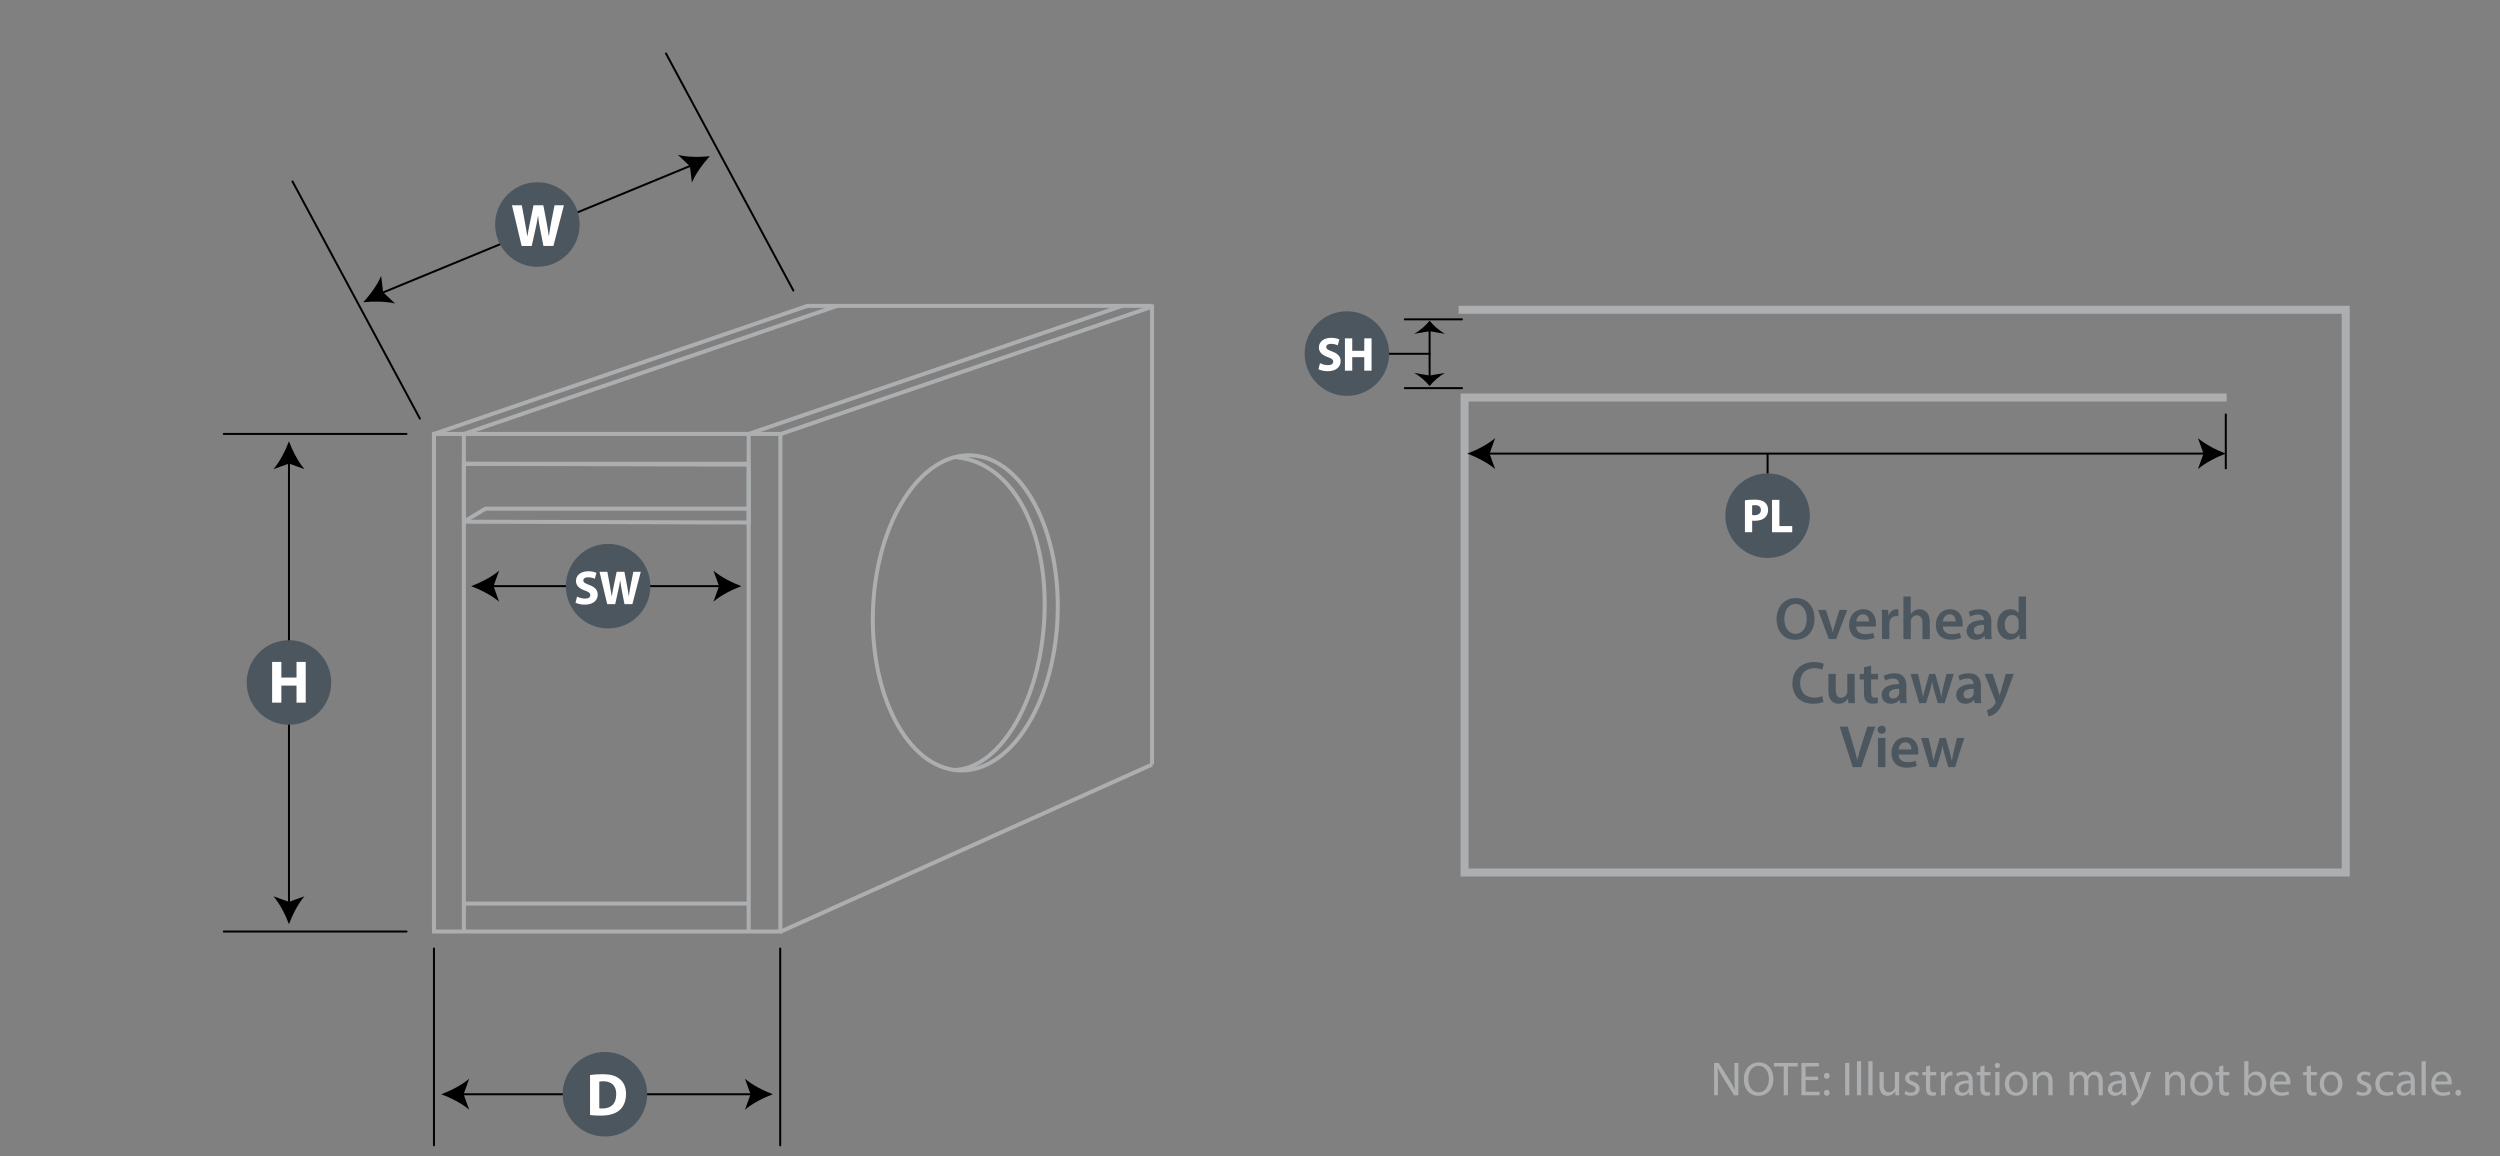 <?xml version="1.0" encoding="utf-8"?>
<!-- Generator: Adobe Illustrator 24.0.0, SVG Export Plug-In . SVG Version: 6.00 Build 0)  -->
<svg version="1.1" xmlns="http://www.w3.org/2000/svg" xmlns:xlink="http://www.w3.org/1999/xlink" x="0px" y="0px"
	 viewBox="0 0 625 289" style="enable-background:new 0 0 625 289;" xml:space="preserve">
<rect x="0" y="0" width="625" height="289" fill="#808080" stroke="none"/>
<style type="text/css">
	.st0{stroke:#000000;stroke-width:0.5;stroke-linecap:round;}
	.st1{fill:none;stroke:#ACAEB0;stroke-width:2;stroke-miterlimit:3.864;}
	.st2{fill:none;stroke:#ACAEB0;}
	.st3{fill:#4C565F;}
	.st4{fill:#ACAEB0;}
	.st5{fill:#FFFFFF;}
	.st6{stroke:#000000;stroke-width:0.5;}
</style>
<g id="Layer_7">
</g>
<g id="_x36_W3v3_Slot">
	<line class="st0" x1="108.49" y1="237.13" x2="108.49" y2="286.34"/>
	<line class="st0" x1="195.05" y1="237.13" x2="195.05" y2="286.34"/>
	<line class="st0" x1="101.62" y1="108.48" x2="55.95" y2="108.48"/>
	<line class="st0" x1="101.62" y1="232.89" x2="55.95" y2="232.89"/>
	<line class="st0" x1="198.34" y1="72.64" x2="166.49" y2="13.36"/>
	<line class="st0" x1="104.97" y1="104.65" x2="73.12" y2="45.36"/>
	<g>
		<line class="st0" x1="72.24" y1="226.12" x2="72.24" y2="115.25"/>
		<path d="M72.24,110.32c0.86,2.32,2.33,5.19,3.88,6.97l-3.88-1.4l-3.88,1.4C69.91,115.51,71.38,112.64,72.24,110.32z"/>
		<path d="M72.24,231.05c-0.86-2.32-2.33-5.19-3.88-6.98l3.88,1.4l3.88-1.4C74.56,225.86,73.09,228.73,72.24,231.05z"/>
	</g>
	<line class="st0" x1="187.17" y1="159.78" x2="187.17" y2="134.29"/>
	<line class="st0" x1="115.96" y1="159.78" x2="115.96" y2="134.29"/>
	<g>
		<line class="st0" x1="122.73" y1="146.54" x2="180.41" y2="146.54"/>
		<path d="M185.33,146.54c-2.32,0.86-5.19,2.33-6.97,3.88l1.4-3.88l-1.4-3.88C180.14,144.21,183.02,145.68,185.33,146.54z"/>
		<path d="M117.8,146.54c2.32-0.86,5.19-2.33,6.98-3.88l-1.4,3.88l1.4,3.88C122.99,148.87,120.12,147.4,117.8,146.54z"/>
	</g>
	<g>
		<line class="st0" x1="173.06" y1="41.27" x2="95.2" y2="73.35"/>
		<path d="M90.81,75.57c1.68-1.81,3.59-4.42,4.48-6.61l0.49,4.1l3,2.83C96.49,75.31,93.26,75.3,90.81,75.57z"/>
		<path d="M177.46,39.05c-1.68,1.81-3.59,4.41-4.48,6.6l-0.5-4.09l-3-2.84C171.78,39.31,175,39.32,177.46,39.05z"/>
	</g>
	<g>
		<line class="st0" x1="188.28" y1="273.56" x2="115.25" y2="273.56"/>
		<path d="M110.33,273.56c2.32-0.86,5.19-2.33,6.97-3.88l-1.4,3.88l1.4,3.88C115.52,275.88,112.65,274.42,110.33,273.56z"/>
		<path d="M193.21,273.56c-2.32,0.86-5.19,2.32-6.97,3.88l1.4-3.88l-1.4-3.88C188.02,271.23,190.89,272.7,193.21,273.56z"/>
	</g>
	<g>
		<path d="M556.45,113.4c-2.32,0.86-5.19,2.33-6.97,3.88l1.4-3.88l-1.4-3.88C551.26,111.07,554.14,112.54,556.45,113.4z"/>
	</g>
	<g>
		<polyline class="st1" points="364.65,77.44 586.43,77.44 586.43,218.13 366.14,218.13 366.14,99.38 556.65,99.38 		"/>
	</g>
	<g>
		<rect x="108.49" y="108.48" class="st2" width="86.6" height="124.4"/>
	</g>
	<g>
		<polyline class="st2" points="287.96,76.47 201.85,76.47 108.49,108.48 		"/>
	</g>
	<g>
		<polyline class="st2" points="194.64,108.69 288.01,76.68 288.01,191.13 		"/>
	</g>
	<g>
		<line class="st2" x1="195.05" y1="232.96" x2="288.01" y2="191.13"/>
	</g>
	<g>
		<path class="st2" d="M218.38,149.92c-1.58,21.69,7.41,40.74,20.09,42.56c12.67,1.82,24.22-14.28,25.8-35.96
			c1.58-21.68-7.41-40.74-20.08-42.56C231.52,112.13,219.96,128.23,218.38,149.92z"/>
	</g>
	<path class="st2" d="M238.47,192.51c11-0.28,21.04-15.97,22.52-36.43c1.55-21.29-6.74-40.45-22.25-41.82"/>
	<path class="st2" d="M200.49,229.62"/>
	<path class="st2" d="M200.49,105.22"/>
	<line class="st2" x1="115.96" y1="115.95" x2="187.17" y2="115.94"/>
	<path class="st2" d="M284.97,73.2"/>
	<path class="st2" d="M200.49,110.85"/>
	<path class="st3" d="M82.8,170.62c0,5.84-4.73,10.57-10.56,10.57c-5.84,0-10.57-4.73-10.57-10.57c0-5.83,4.73-10.57,10.57-10.57
		C78.07,160.05,82.8,164.79,82.8,170.62z"/>
	<path class="st3" d="M144.91,56.13c0,5.83-4.73,10.57-10.56,10.57c-5.84,0-10.57-4.73-10.57-10.57c0-5.83,4.73-10.57,10.57-10.57
		C140.18,45.56,144.91,50.29,144.91,56.13z"/>
	<path class="st3" d="M161.8,273.56c0,5.84-4.73,10.57-10.56,10.57c-5.84,0-10.57-4.73-10.57-10.57c0-5.83,4.73-10.57,10.57-10.57
		C157.07,262.99,161.8,267.72,161.8,273.56z"/>
	<path class="st0" d="M522.48,77.07"/>
	<polygon class="st2" points="115.96,130.42 115.96,115.95 187.17,116.16 187.17,130.63 	"/>
	<g>
		<path d="M366.82,113.4c2.32-0.86,5.19-2.33,6.97-3.88l-1.4,3.88l1.4,3.88C372.01,115.73,369.14,114.26,366.82,113.4z"/>
	</g>
	<line class="st0" x1="552.24" y1="113.4" x2="372.39" y2="113.4"/>
	<path class="st3" d="M452.46,128.92c0,5.83-4.73,10.57-10.56,10.57c-5.84,0-10.57-4.73-10.57-10.57c0-5.83,4.73-10.57,10.57-10.57
		C447.74,118.35,452.46,123.08,452.46,128.92z"/>
	<line class="st0" x1="357.39" y1="88.45" x2="340.74" y2="88.45"/>
	<g>
		<line class="st0" x1="357.4" y1="94.19" x2="357.4" y2="82.5"/>
		<path d="M357.4,80.17c0.86,1.1,2.33,2.46,3.88,3.3l-3.88-0.67l-3.88,0.67C355.08,82.62,356.54,81.27,357.4,80.17z"/>
		<path d="M357.4,96.52c-0.86-1.1-2.33-2.46-3.88-3.3l3.88,0.67l3.88-0.67C359.73,94.06,358.26,95.42,357.4,96.52z"/>
	</g>
	<path class="st3" d="M347.29,88.39c0,5.83-4.73,10.57-10.56,10.57c-5.84,0-10.57-4.73-10.57-10.57c0-5.83,4.73-10.57,10.57-10.57
		C342.56,77.83,347.29,82.56,347.29,88.39z"/>
	<line class="st0" x1="365.49" y1="79.84" x2="351.21" y2="79.84"/>
	<line class="st0" x1="365.49" y1="97.04" x2="351.21" y2="97.04"/>
	<path class="st3" d="M162.59,146.54c0,5.83-4.73,10.57-10.56,10.57c-5.84,0-10.57-4.73-10.57-10.57c0-5.84,4.73-10.57,10.57-10.57
		C157.86,135.97,162.59,140.71,162.59,146.54z"/>
	<polyline class="st2" points="187.17,127.17 121.35,127.17 115.96,130.42 	"/>
	<line class="st2" x1="187.17" y1="108.48" x2="187.17" y2="232.89"/>
	<line class="st2" x1="115.96" y1="108.48" x2="115.96" y2="232.89"/>
	<line class="st2" x1="187.17" y1="108.48" x2="280.54" y2="76.47"/>
	<line class="st2" x1="115.96" y1="108.48" x2="209.32" y2="76.47"/>
	<line class="st2" x1="187.17" y1="225.89" x2="115.96" y2="225.89"/>
	<g>
		<path class="st4" d="M428.53,273.82v-8.08h1.14l2.59,4.09c0.6,0.95,1.07,1.8,1.45,2.63l0.02-0.01c-0.1-1.08-0.12-2.06-0.12-3.32
			v-3.38h0.98v8.08h-1.06l-2.57-4.1c-0.56-0.9-1.1-1.82-1.51-2.7l-0.04,0.01c0.06,1.02,0.08,1.99,0.08,3.33v3.45H428.53z"/>
		<path class="st4" d="M443.34,269.69c0,2.78-1.69,4.26-3.75,4.26c-2.13,0-3.63-1.66-3.63-4.1c0-2.57,1.59-4.25,3.75-4.25
			C441.91,265.6,443.34,267.29,443.34,269.69z M437.06,269.82c0,1.73,0.93,3.27,2.58,3.27c1.65,0,2.59-1.52,2.59-3.36
			c0-1.61-0.84-3.29-2.58-3.29C437.93,266.45,437.06,268.05,437.06,269.82z"/>
		<path class="st4" d="M445.93,266.62h-2.46v-0.89h5.98v0.89h-2.47v7.2h-1.05V266.62z"/>
		<path class="st4" d="M454.54,270.03h-3.14v2.91h3.5v0.88h-4.55v-8.08h4.37v0.88h-3.32v2.55h3.14V270.03z"/>
		<path class="st4" d="M455.98,268.97c0-0.44,0.3-0.76,0.72-0.76s0.7,0.31,0.71,0.76c0,0.42-0.28,0.74-0.72,0.74
			C456.26,269.71,455.98,269.39,455.98,268.97z M455.98,273.21c0-0.44,0.3-0.76,0.72-0.76s0.7,0.31,0.71,0.76
			c0,0.42-0.28,0.74-0.72,0.74C456.26,273.95,455.98,273.62,455.98,273.21z"/>
		<path class="st4" d="M462.33,265.73v8.08h-1.04v-8.08H462.33z"/>
		<path class="st4" d="M464.24,265.3h1.05v8.51h-1.05V265.3z"/>
		<path class="st4" d="M467.08,265.3h1.06v8.51h-1.06V265.3z"/>
		<path class="st4" d="M474.76,272.23c0,0.6,0.01,1.13,0.05,1.58h-0.94l-0.06-0.95h-0.02c-0.28,0.47-0.89,1.08-1.92,1.08
			c-0.91,0-2-0.5-2-2.54v-3.39h1.06v3.21c0,1.1,0.34,1.85,1.3,1.85c0.71,0,1.2-0.49,1.39-0.96c0.06-0.16,0.1-0.35,0.1-0.54v-3.56
			h1.06V272.23z"/>
		<path class="st4" d="M476.38,272.74c0.31,0.2,0.86,0.42,1.39,0.42c0.77,0,1.13-0.38,1.13-0.86c0-0.5-0.3-0.78-1.08-1.07
			c-1.04-0.37-1.54-0.95-1.54-1.64c0-0.93,0.76-1.7,2-1.7c0.59,0,1.1,0.17,1.43,0.36l-0.26,0.77c-0.23-0.14-0.65-0.34-1.19-0.34
			c-0.62,0-0.97,0.36-0.97,0.79c0,0.48,0.35,0.7,1.1,0.98c1.01,0.38,1.52,0.89,1.52,1.75c0,1.02-0.79,1.74-2.17,1.74
			c-0.63,0-1.22-0.16-1.63-0.4L476.38,272.74z"/>
		<path class="st4" d="M482.54,266.35v1.67h1.51v0.8h-1.51v3.13c0,0.72,0.2,1.13,0.79,1.13c0.28,0,0.48-0.04,0.61-0.07l0.05,0.79
			c-0.21,0.08-0.53,0.14-0.94,0.14c-0.49,0-0.89-0.16-1.14-0.44c-0.3-0.31-0.41-0.83-0.41-1.51v-3.17h-0.9v-0.8h0.9v-1.39
			L482.54,266.35z"/>
		<path class="st4" d="M485.24,269.82c0-0.68-0.01-1.27-0.05-1.81h0.92l0.04,1.14h0.05c0.26-0.78,0.9-1.27,1.61-1.27
			c0.12,0,0.2,0.01,0.3,0.04v1c-0.11-0.02-0.22-0.04-0.36-0.04c-0.74,0-1.27,0.56-1.42,1.36c-0.02,0.14-0.05,0.31-0.05,0.49v3.09
			h-1.04V269.82z"/>
		<path class="st4" d="M492.32,273.82l-0.08-0.73h-0.04c-0.32,0.46-0.95,0.86-1.78,0.86c-1.17,0-1.77-0.83-1.77-1.67
			c0-1.4,1.25-2.17,3.49-2.16V270c0-0.48-0.13-1.34-1.32-1.34c-0.54,0-1.1,0.17-1.51,0.43l-0.24-0.7c0.48-0.31,1.18-0.52,1.91-0.52
			c1.77,0,2.21,1.21,2.21,2.37v2.17c0,0.5,0.02,1,0.1,1.39H492.32z M492.17,270.85c-1.15-0.02-2.46,0.18-2.46,1.31
			c0,0.68,0.46,1.01,1,1.01c0.75,0,1.24-0.48,1.4-0.97c0.04-0.11,0.06-0.23,0.06-0.34V270.85z"/>
		<path class="st4" d="M496.12,266.35v1.67h1.51v0.8h-1.51v3.13c0,0.72,0.2,1.13,0.79,1.13c0.28,0,0.48-0.04,0.61-0.07l0.05,0.79
			c-0.21,0.08-0.53,0.14-0.94,0.14c-0.49,0-0.89-0.16-1.14-0.44c-0.3-0.31-0.41-0.83-0.41-1.51v-3.17h-0.9v-0.8h0.9v-1.39
			L496.12,266.35z"/>
		<path class="st4" d="M499.99,266.38c0.01,0.36-0.25,0.65-0.67,0.65c-0.37,0-0.63-0.29-0.63-0.65c0-0.37,0.28-0.66,0.66-0.66
			C499.74,265.72,499.99,266.01,499.99,266.38z M498.81,273.82v-5.8h1.06v5.8H498.81z"/>
		<path class="st4" d="M506.88,270.87c0,2.15-1.49,3.08-2.89,3.08c-1.57,0-2.78-1.15-2.78-2.99c0-1.94,1.27-3.08,2.88-3.08
			C505.75,267.88,506.88,269.09,506.88,270.87z M502.27,270.93c0,1.27,0.73,2.23,1.76,2.23c1.01,0,1.76-0.95,1.76-2.25
			c0-0.98-0.49-2.23-1.74-2.23S502.27,269.82,502.27,270.93z"/>
		<path class="st4" d="M508.21,269.58c0-0.6-0.01-1.09-0.05-1.57h0.94l0.06,0.96h0.02c0.29-0.55,0.96-1.09,1.92-1.09
			c0.8,0,2.05,0.48,2.05,2.47v3.47h-1.06v-3.35c0-0.94-0.35-1.71-1.34-1.71c-0.7,0-1.24,0.49-1.42,1.08
			c-0.05,0.13-0.07,0.31-0.07,0.49v3.49h-1.06V269.58z"/>
		<path class="st4" d="M517.41,269.58c0-0.6-0.01-1.09-0.05-1.57h0.92l0.05,0.94h0.04c0.32-0.55,0.86-1.07,1.82-1.07
			c0.79,0,1.39,0.48,1.64,1.16h0.02c0.18-0.32,0.41-0.58,0.65-0.75c0.35-0.26,0.73-0.41,1.28-0.41c0.77,0,1.91,0.5,1.91,2.52v3.42
			h-1.03v-3.29c0-1.12-0.41-1.79-1.26-1.79c-0.6,0-1.07,0.44-1.25,0.96c-0.05,0.14-0.08,0.34-0.08,0.53v3.59h-1.03v-3.48
			c0-0.92-0.41-1.59-1.21-1.59c-0.66,0-1.14,0.53-1.31,1.05c-0.06,0.16-0.08,0.34-0.08,0.52v3.5h-1.03V269.58z"/>
		<path class="st4" d="M530.64,273.82l-0.08-0.73h-0.04c-0.32,0.46-0.95,0.86-1.78,0.86c-1.18,0-1.78-0.83-1.78-1.67
			c0-1.4,1.25-2.17,3.49-2.16V270c0-0.48-0.13-1.34-1.32-1.34c-0.54,0-1.1,0.17-1.51,0.43l-0.24-0.7c0.48-0.31,1.18-0.52,1.91-0.52
			c1.77,0,2.21,1.21,2.21,2.37v2.17c0,0.5,0.02,1,0.1,1.39H530.64z M530.48,270.85c-1.15-0.02-2.46,0.18-2.46,1.31
			c0,0.68,0.46,1.01,1,1.01c0.76,0,1.24-0.48,1.4-0.97c0.04-0.11,0.06-0.23,0.06-0.34V270.85z"/>
		<path class="st4" d="M533.49,268.01l1.27,3.43c0.13,0.38,0.28,0.84,0.37,1.19h0.02c0.11-0.35,0.23-0.79,0.37-1.21l1.15-3.41h1.12
			l-1.58,4.14c-0.76,1.99-1.27,3.01-1.99,3.63c-0.52,0.46-1.03,0.64-1.29,0.68l-0.26-0.89c0.26-0.08,0.61-0.25,0.92-0.52
			c0.29-0.23,0.65-0.64,0.89-1.18c0.05-0.11,0.08-0.19,0.08-0.25c0-0.06-0.02-0.14-0.07-0.28l-2.15-5.35H533.49z"/>
		<path class="st4" d="M541.31,269.58c0-0.6-0.01-1.09-0.05-1.57h0.94l0.06,0.96h0.02c0.29-0.55,0.96-1.09,1.92-1.09
			c0.8,0,2.05,0.48,2.05,2.47v3.47h-1.05v-3.35c0-0.94-0.35-1.71-1.34-1.71c-0.7,0-1.24,0.49-1.42,1.08
			c-0.05,0.13-0.07,0.31-0.07,0.49v3.49h-1.05V269.58z"/>
		<path class="st4" d="M553.22,270.87c0,2.15-1.49,3.08-2.89,3.08c-1.57,0-2.78-1.15-2.78-2.99c0-1.94,1.27-3.08,2.88-3.08
			C552.09,267.88,553.22,269.09,553.22,270.87z M548.61,270.93c0,1.27,0.73,2.23,1.76,2.23c1.01,0,1.76-0.95,1.76-2.25
			c0-0.98-0.49-2.23-1.74-2.23C549.15,268.67,548.61,269.82,548.61,270.93z"/>
		<path class="st4" d="M555.83,266.35v1.67h1.51v0.8h-1.51v3.13c0,0.72,0.2,1.13,0.79,1.13c0.28,0,0.48-0.04,0.61-0.07l0.05,0.79
			c-0.2,0.08-0.53,0.14-0.94,0.14c-0.49,0-0.89-0.16-1.14-0.44c-0.3-0.31-0.41-0.83-0.41-1.51v-3.17h-0.9v-0.8h0.9v-1.39
			L555.83,266.35z"/>
		<path class="st4" d="M561.02,273.82c0.02-0.4,0.05-0.98,0.05-1.5v-7.02h1.04v3.65h0.02c0.37-0.65,1.04-1.07,1.98-1.07
			c1.44,0,2.46,1.2,2.45,2.96c0,2.08-1.31,3.11-2.6,3.11c-0.84,0-1.51-0.32-1.94-1.09h-0.04l-0.05,0.96H561.02z M562.11,271.49
			c0,0.13,0.02,0.26,0.05,0.38c0.2,0.73,0.82,1.24,1.58,1.24c1.1,0,1.76-0.9,1.76-2.23c0-1.16-0.6-2.16-1.73-2.16
			c-0.72,0-1.39,0.49-1.61,1.3c-0.02,0.12-0.06,0.26-0.06,0.43V271.49z"/>
		<path class="st4" d="M568.49,271.11c0.02,1.43,0.94,2.01,1.99,2.01c0.76,0,1.21-0.13,1.61-0.3l0.18,0.76
			c-0.37,0.17-1.01,0.36-1.93,0.36c-1.79,0-2.85-1.18-2.85-2.93c0-1.75,1.03-3.13,2.72-3.13c1.89,0,2.4,1.67,2.4,2.73
			c0,0.21-0.02,0.38-0.04,0.49H568.49z M571.58,270.35c0.01-0.67-0.28-1.71-1.46-1.71c-1.07,0-1.54,0.98-1.62,1.71H571.58z"/>
		<path class="st4" d="M577.72,266.35v1.67h1.51v0.8h-1.51v3.13c0,0.72,0.2,1.13,0.79,1.13c0.28,0,0.48-0.04,0.61-0.07l0.05,0.79
			c-0.2,0.08-0.53,0.14-0.94,0.14c-0.49,0-0.89-0.16-1.14-0.44c-0.3-0.31-0.41-0.83-0.41-1.51v-3.17h-0.9v-0.8h0.9v-1.39
			L577.72,266.35z"/>
		<path class="st4" d="M585.61,270.87c0,2.15-1.49,3.08-2.89,3.08c-1.57,0-2.78-1.15-2.78-2.99c0-1.94,1.27-3.08,2.88-3.08
			C584.48,267.88,585.61,269.09,585.61,270.87z M581,270.93c0,1.27,0.73,2.23,1.76,2.23c1.01,0,1.76-0.95,1.76-2.25
			c0-0.98-0.49-2.23-1.74-2.23C581.54,268.67,581,269.82,581,270.93z"/>
		<path class="st4" d="M589.34,272.74c0.31,0.2,0.86,0.42,1.39,0.42c0.77,0,1.13-0.38,1.13-0.86c0-0.5-0.3-0.78-1.08-1.07
			c-1.04-0.37-1.54-0.95-1.54-1.64c0-0.93,0.76-1.7,2-1.7c0.59,0,1.1,0.17,1.43,0.36l-0.26,0.77c-0.23-0.14-0.65-0.34-1.19-0.34
			c-0.62,0-0.97,0.36-0.97,0.79c0,0.48,0.35,0.7,1.1,0.98c1.01,0.38,1.52,0.89,1.52,1.75c0,1.02-0.79,1.74-2.17,1.74
			c-0.64,0-1.22-0.16-1.63-0.4L589.34,272.74z"/>
		<path class="st4" d="M598.38,273.6c-0.28,0.14-0.89,0.34-1.67,0.34c-1.75,0-2.89-1.19-2.89-2.96c0-1.79,1.22-3.08,3.12-3.08
			c0.62,0,1.17,0.16,1.46,0.3l-0.24,0.82c-0.25-0.14-0.65-0.28-1.22-0.28c-1.33,0-2.05,0.98-2.05,2.19c0,1.34,0.86,2.17,2.01,2.17
			c0.6,0,1-0.16,1.29-0.29L598.38,273.6z"/>
		<path class="st4" d="M602.83,273.82l-0.08-0.73h-0.04c-0.32,0.46-0.95,0.86-1.78,0.86c-1.17,0-1.77-0.83-1.77-1.67
			c0-1.4,1.25-2.17,3.49-2.16V270c0-0.48-0.13-1.34-1.32-1.34c-0.54,0-1.1,0.17-1.51,0.43l-0.24-0.7c0.48-0.31,1.17-0.52,1.91-0.52
			c1.78,0,2.21,1.21,2.21,2.37v2.17c0,0.5,0.02,1,0.1,1.39H602.83z M602.67,270.85c-1.15-0.02-2.46,0.18-2.46,1.31
			c0,0.68,0.46,1.01,1,1.01c0.76,0,1.24-0.48,1.4-0.97c0.04-0.11,0.06-0.23,0.06-0.34V270.85z"/>
		<path class="st4" d="M605.4,265.3h1.05v8.51h-1.05V265.3z"/>
		<path class="st4" d="M608.82,271.11c0.02,1.43,0.94,2.01,1.99,2.01c0.76,0,1.21-0.13,1.61-0.3l0.18,0.76
			c-0.37,0.17-1.01,0.36-1.93,0.36c-1.79,0-2.85-1.18-2.85-2.93c0-1.75,1.03-3.13,2.72-3.13c1.89,0,2.4,1.67,2.4,2.73
			c0,0.21-0.02,0.38-0.04,0.49H608.82z M611.91,270.35c0.01-0.67-0.28-1.71-1.46-1.71c-1.07,0-1.54,0.98-1.62,1.71H611.91z"/>
		<path class="st4" d="M613.85,273.19c0-0.44,0.3-0.76,0.72-0.76c0.42,0,0.71,0.31,0.71,0.76c0,0.43-0.28,0.76-0.72,0.76
			C614.13,273.95,613.85,273.62,613.85,273.19z"/>
	</g>
	<g>
		<path class="st5" d="M436.23,125.08c0.56-0.1,1.35-0.17,2.47-0.17c1.13,0,1.93,0.22,2.47,0.65c0.52,0.41,0.86,1.08,0.86,1.87
			c0,0.79-0.26,1.46-0.74,1.92c-0.62,0.59-1.55,0.85-2.63,0.85c-0.24,0-0.46-0.01-0.62-0.04v2.89h-1.81V125.08z M438.04,128.75
			c0.16,0.04,0.35,0.05,0.61,0.05c0.97,0,1.57-0.49,1.57-1.32c0-0.74-0.52-1.19-1.43-1.19c-0.37,0-0.62,0.04-0.76,0.07V128.75z"/>
		<path class="st5" d="M443.02,124.97h1.83v6.55h3.21v1.54h-5.05V124.97z"/>
	</g>
	<g>
		<path class="st5" d="M329.99,90.79c0.49,0.25,1.25,0.5,2.03,0.5c0.84,0,1.28-0.35,1.28-0.88c0-0.5-0.38-0.79-1.36-1.14
			c-1.34-0.47-2.22-1.21-2.22-2.39c0-1.38,1.15-2.43,3.06-2.43c0.91,0,1.58,0.19,2.06,0.41l-0.41,1.48
			c-0.32-0.16-0.9-0.38-1.69-0.38c-0.79,0-1.18,0.36-1.18,0.78c0,0.52,0.46,0.74,1.5,1.14c1.43,0.53,2.1,1.27,2.1,2.41
			c0,1.36-1.04,2.51-3.26,2.51c-0.92,0-1.83-0.24-2.29-0.49L329.99,90.79z"/>
		<path class="st5" d="M338.06,84.59v3.11h3.01v-3.11h1.82v8.08h-1.82v-3.38h-3.01v3.38h-1.83v-8.08H338.06z"/>
	</g>
	<g>
		<path class="st5" d="M144.26,149.15c0.49,0.25,1.25,0.5,2.03,0.5c0.84,0,1.28-0.35,1.28-0.88c0-0.5-0.38-0.79-1.36-1.14
			c-1.34-0.47-2.22-1.21-2.22-2.39c0-1.38,1.15-2.43,3.06-2.43c0.91,0,1.58,0.19,2.06,0.41l-0.41,1.48
			c-0.32-0.16-0.9-0.38-1.69-0.38c-0.79,0-1.18,0.36-1.18,0.78c0,0.52,0.46,0.74,1.5,1.14c1.43,0.53,2.1,1.27,2.1,2.41
			c0,1.36-1.04,2.51-3.26,2.51c-0.92,0-1.83-0.24-2.29-0.49L144.26,149.15z"/>
		<path class="st5" d="M151.8,151.03l-1.92-8.08h1.96l0.61,3.33c0.18,0.96,0.35,2,0.48,2.82h0.02c0.13-0.88,0.32-1.85,0.53-2.84
			l0.68-3.31h1.94l0.65,3.41c0.18,0.95,0.31,1.81,0.43,2.71h0.02c0.12-0.9,0.3-1.85,0.47-2.81l0.66-3.31h1.86l-2.09,8.08h-1.98
			l-0.68-3.48c-0.16-0.82-0.29-1.57-0.38-2.49h-0.02c-0.14,0.91-0.28,1.68-0.47,2.49l-0.77,3.48H151.8z"/>
	</g>
	<g>
		<path class="st5" d="M147.51,268.76c0.85-0.14,1.95-0.21,3.11-0.21c1.93,0,3.19,0.35,4.17,1.09c1.06,0.79,1.72,2.04,1.72,3.84
			c0,1.95-0.71,3.29-1.69,4.12c-1.07,0.89-2.7,1.31-4.7,1.31c-1.19,0-2.04-0.08-2.61-0.15V268.76z M149.82,277.07
			c0.2,0.05,0.51,0.05,0.8,0.05c2.08,0.01,3.44-1.13,3.44-3.57c0.02-2.12-1.22-3.23-3.2-3.23c-0.51,0-0.85,0.04-1.04,0.09V277.07z"
			/>
	</g>
	<g>
		<path class="st5" d="M70.34,165.48v3.91h3.79v-3.91h2.3v10.18h-2.3v-4.26h-3.79v4.26h-2.31v-10.18H70.34z"/>
	</g>
	<g>
		<path class="st5" d="M130.41,61.5l-2.42-10.18h2.46l0.77,4.2c0.23,1.21,0.44,2.52,0.6,3.55h0.03c0.17-1.1,0.41-2.33,0.67-3.58
			l0.86-4.17h2.45l0.82,4.29c0.23,1.19,0.39,2.28,0.54,3.41h0.03c0.15-1.13,0.38-2.33,0.59-3.54l0.83-4.17h2.34l-2.63,10.18h-2.49
			L135,57.12c-0.2-1.03-0.36-1.98-0.48-3.14h-0.03c-0.18,1.15-0.35,2.11-0.59,3.14l-0.97,4.38H130.41z"/>
	</g>
	<g>
		<path class="st3" d="M453.63,154.62c0,3.39-2.05,5.33-4.84,5.33c-2.85,0-4.65-2.17-4.65-5.15c0-3.1,1.95-5.29,4.8-5.29
			C451.89,149.51,453.63,151.74,453.63,154.62z M446.08,154.77c0,2.05,1.04,3.69,2.81,3.69c1.78,0,2.79-1.65,2.79-3.76
			c0-1.91-0.94-3.7-2.79-3.7C447.06,150.99,446.08,152.69,446.08,154.77z"/>
		<path class="st3" d="M456.49,152.48l1.18,3.71c0.21,0.64,0.36,1.23,0.5,1.83h0.04c0.14-0.6,0.3-1.17,0.5-1.83l1.16-3.71h1.95
			l-2.79,7.3h-1.82l-2.71-7.3H456.49z"/>
		<path class="st3" d="M464.05,156.65c0.04,1.32,1.08,1.89,2.25,1.89c0.85,0,1.47-0.12,2.02-0.33l0.27,1.27
			c-0.63,0.25-1.5,0.45-2.55,0.45c-2.37,0-3.77-1.46-3.77-3.69c0-2.02,1.23-3.93,3.57-3.93c2.37,0,3.15,1.95,3.15,3.55
			c0,0.34-0.03,0.62-0.06,0.78H464.05z M467.26,155.36c0.01-0.67-0.29-1.79-1.52-1.79c-1.14,0-1.62,1.04-1.69,1.79H467.26z"/>
		<path class="st3" d="M470.49,154.83c0-0.99-0.01-1.7-0.06-2.36h1.6l0.06,1.39h0.06c0.36-1.04,1.21-1.56,2-1.56
			c0.18,0,0.28,0.01,0.43,0.04v1.74c-0.15-0.03-0.31-0.06-0.54-0.06c-0.88,0-1.48,0.57-1.65,1.39c-0.03,0.16-0.06,0.36-0.06,0.57
			v3.78h-1.84V154.83z"/>
		<path class="st3" d="M475.83,149.13h1.86v4.35h0.03c0.23-0.34,0.53-0.63,0.92-0.84c0.36-0.21,0.79-0.33,1.26-0.33
			c1.25,0,2.55,0.83,2.55,3.17v4.3h-1.84v-4.09c0-1.07-0.39-1.86-1.41-1.86c-0.72,0-1.23,0.48-1.42,1.04
			c-0.06,0.15-0.07,0.35-0.07,0.55v4.37h-1.86V149.13z"/>
		<path class="st3" d="M485.71,156.65c0.04,1.32,1.08,1.89,2.25,1.89c0.86,0,1.47-0.12,2.03-0.33l0.27,1.27
			c-0.63,0.25-1.5,0.45-2.55,0.45c-2.37,0-3.76-1.46-3.76-3.69c0-2.02,1.23-3.93,3.57-3.93c2.37,0,3.15,1.95,3.15,3.55
			c0,0.34-0.03,0.62-0.06,0.78H485.71z M488.92,155.36c0.01-0.67-0.29-1.79-1.51-1.79c-1.14,0-1.62,1.04-1.7,1.79H488.92z"/>
		<path class="st3" d="M496.26,159.78l-0.12-0.81h-0.04c-0.45,0.57-1.21,0.98-2.16,0.98c-1.47,0-2.29-1.07-2.29-2.17
			c0-1.85,1.64-2.78,4.33-2.76v-0.12c0-0.48-0.19-1.27-1.48-1.27c-0.72,0-1.47,0.22-1.96,0.54l-0.36-1.2
			c0.54-0.33,1.49-0.65,2.64-0.65c2.34,0,3.02,1.49,3.02,3.08v2.64c0,0.66,0.03,1.3,0.1,1.75H496.26z M496.02,156.21
			c-1.3-0.03-2.55,0.26-2.55,1.37c0,0.72,0.46,1.05,1.05,1.05c0.73,0,1.27-0.48,1.44-1.01c0.04-0.13,0.06-0.29,0.06-0.4V156.21z"/>
		<path class="st3" d="M506.5,149.13v8.59c0,0.75,0.03,1.56,0.06,2.05h-1.65l-0.08-1.15h-0.03c-0.43,0.81-1.32,1.32-2.38,1.32
			c-1.74,0-3.12-1.49-3.12-3.74c-0.02-2.44,1.51-3.9,3.27-3.9c1,0,1.72,0.42,2.05,0.96h0.03v-4.14H506.5z M504.66,155.52
			c0-0.15-0.01-0.33-0.04-0.48c-0.17-0.72-0.75-1.3-1.59-1.3c-1.19,0-1.84,1.05-1.84,2.42c0,1.33,0.66,2.31,1.83,2.31
			c0.75,0,1.41-0.51,1.59-1.3c0.05-0.17,0.06-0.34,0.06-0.54V155.52z"/>
		<path class="st3" d="M455.87,175.48c-0.43,0.22-1.39,0.45-2.61,0.45c-3.21,0-5.16-2.01-5.16-5.08c0-3.33,2.31-5.34,5.4-5.34
			c1.21,0,2.08,0.25,2.46,0.45l-0.4,1.47c-0.48-0.21-1.14-0.39-1.98-0.39c-2.05,0-3.54,1.29-3.54,3.72c0,2.22,1.3,3.65,3.52,3.65
			c0.75,0,1.53-0.15,2.01-0.38L455.87,175.48z"/>
		<path class="st3" d="M463.67,173.59c0,0.87,0.03,1.59,0.06,2.19h-1.62l-0.09-1.11h-0.03c-0.31,0.52-1.03,1.27-2.34,1.27
			c-1.33,0-2.55-0.79-2.55-3.18v-4.29h1.84v3.97c0,1.21,0.39,2,1.37,2c0.74,0,1.21-0.52,1.41-0.99c0.06-0.17,0.1-0.36,0.1-0.57
			v-4.41h1.85V173.59z"/>
		<path class="st3" d="M467.78,166.39v2.08h1.75v1.38h-1.75v3.23c0,0.88,0.24,1.35,0.95,1.35c0.31,0,0.55-0.04,0.72-0.09l0.03,1.41
			c-0.27,0.1-0.75,0.18-1.33,0.18c-0.67,0-1.25-0.23-1.59-0.6c-0.39-0.42-0.57-1.08-0.57-2.04v-3.43h-1.05v-1.38h1.05v-1.65
			L467.78,166.39z"/>
		<path class="st3" d="M475.04,175.78l-0.12-0.81h-0.05c-0.45,0.57-1.21,0.98-2.16,0.98c-1.47,0-2.29-1.07-2.29-2.17
			c0-1.85,1.63-2.78,4.33-2.76v-0.12c0-0.48-0.2-1.27-1.49-1.27c-0.72,0-1.47,0.22-1.96,0.54l-0.36-1.2
			c0.54-0.33,1.49-0.65,2.64-0.65c2.34,0,3.01,1.49,3.01,3.08v2.64c0,0.66,0.03,1.3,0.1,1.75H475.04z M474.8,172.21
			c-1.31-0.03-2.55,0.26-2.55,1.37c0,0.72,0.46,1.05,1.05,1.05c0.73,0,1.27-0.48,1.44-1.01c0.04-0.13,0.06-0.29,0.06-0.4V172.21z"/>
		<path class="st3" d="M479.51,168.48l0.76,3.31c0.17,0.78,0.33,1.58,0.46,2.37h0.03c0.15-0.79,0.39-1.6,0.6-2.35l0.95-3.33h1.5
			l0.92,3.24c0.22,0.85,0.42,1.65,0.58,2.44h0.03c0.12-0.79,0.29-1.59,0.48-2.44l0.81-3.24h1.82l-2.29,7.3h-1.71l-0.87-2.97
			c-0.22-0.76-0.39-1.46-0.55-2.34h-0.03c-0.15,0.9-0.34,1.62-0.55,2.34l-0.93,2.97h-1.72l-2.16-7.3H479.51z"/>
		<path class="st3" d="M493.66,175.78l-0.12-0.81h-0.04c-0.45,0.57-1.21,0.98-2.16,0.98c-1.47,0-2.29-1.07-2.29-2.17
			c0-1.85,1.63-2.78,4.33-2.76v-0.12c0-0.48-0.2-1.27-1.49-1.27c-0.72,0-1.47,0.22-1.96,0.54l-0.36-1.2
			c0.54-0.33,1.48-0.65,2.64-0.65c2.34,0,3.01,1.49,3.01,3.08v2.64c0,0.66,0.03,1.3,0.11,1.75H493.66z M493.42,172.21
			c-1.3-0.03-2.55,0.26-2.55,1.37c0,0.72,0.46,1.05,1.05,1.05c0.74,0,1.28-0.48,1.44-1.01c0.04-0.13,0.06-0.29,0.06-0.4V172.21z"/>
		<path class="st3" d="M498.17,168.48l1.32,3.92c0.15,0.45,0.3,1,0.41,1.42h0.04c0.12-0.42,0.25-0.96,0.39-1.44l1.14-3.9h1.98
			l-1.83,4.98c-1,2.73-1.68,3.94-2.55,4.69c-0.72,0.64-1.47,0.88-1.93,0.94l-0.42-1.56c0.31-0.08,0.7-0.24,1.08-0.51
			c0.35-0.23,0.75-0.66,1-1.16c0.08-0.13,0.12-0.24,0.12-0.33c0-0.07-0.01-0.18-0.1-0.36l-2.67-6.71H498.17z"/>
		<path class="st3" d="M463.19,191.78l-3.27-10.11h2.01l1.38,4.59c0.39,1.28,0.72,2.46,0.99,3.69h0.03c0.27-1.2,0.63-2.43,1.04-3.66
			l1.47-4.62h1.97l-3.5,10.11H463.19z"/>
		<path class="st3" d="M471.46,182.44c0,0.56-0.41,0.99-1.05,0.99c-0.61,0-1.02-0.43-1.02-0.99c0-0.57,0.42-1,1.04-1
			C471.05,181.43,471.44,181.87,471.46,182.44z M469.49,191.78v-7.3h1.86v7.3H469.49z"/>
		<path class="st3" d="M474.64,188.65c0.04,1.32,1.08,1.89,2.25,1.89c0.85,0,1.47-0.12,2.02-0.33l0.27,1.27
			c-0.63,0.25-1.5,0.45-2.55,0.45c-2.37,0-3.77-1.46-3.77-3.69c0-2.02,1.23-3.93,3.57-3.93c2.37,0,3.15,1.95,3.15,3.55
			c0,0.34-0.03,0.62-0.06,0.78H474.64z M477.85,187.36c0.01-0.67-0.29-1.79-1.52-1.79c-1.14,0-1.62,1.04-1.69,1.79H477.85z"/>
		<path class="st3" d="M482.14,184.48l0.76,3.31c0.17,0.78,0.33,1.58,0.47,2.37h0.03c0.15-0.79,0.39-1.6,0.6-2.35l0.94-3.33h1.5
			l0.92,3.24c0.23,0.85,0.42,1.65,0.58,2.44h0.03c0.12-0.79,0.29-1.59,0.48-2.44l0.81-3.24h1.81l-2.29,7.3h-1.71l-0.87-2.97
			c-0.22-0.76-0.39-1.46-0.55-2.34h-0.03c-0.15,0.9-0.34,1.62-0.55,2.34l-0.93,2.97h-1.72l-2.16-7.3H482.14z"/>
	</g>
	<line class="st6" x1="441.9" y1="118.35" x2="441.9" y2="113.4"/>
	<line class="st6" x1="556.45" y1="117.28" x2="556.45" y2="103.41"/>
</g>
</svg>

